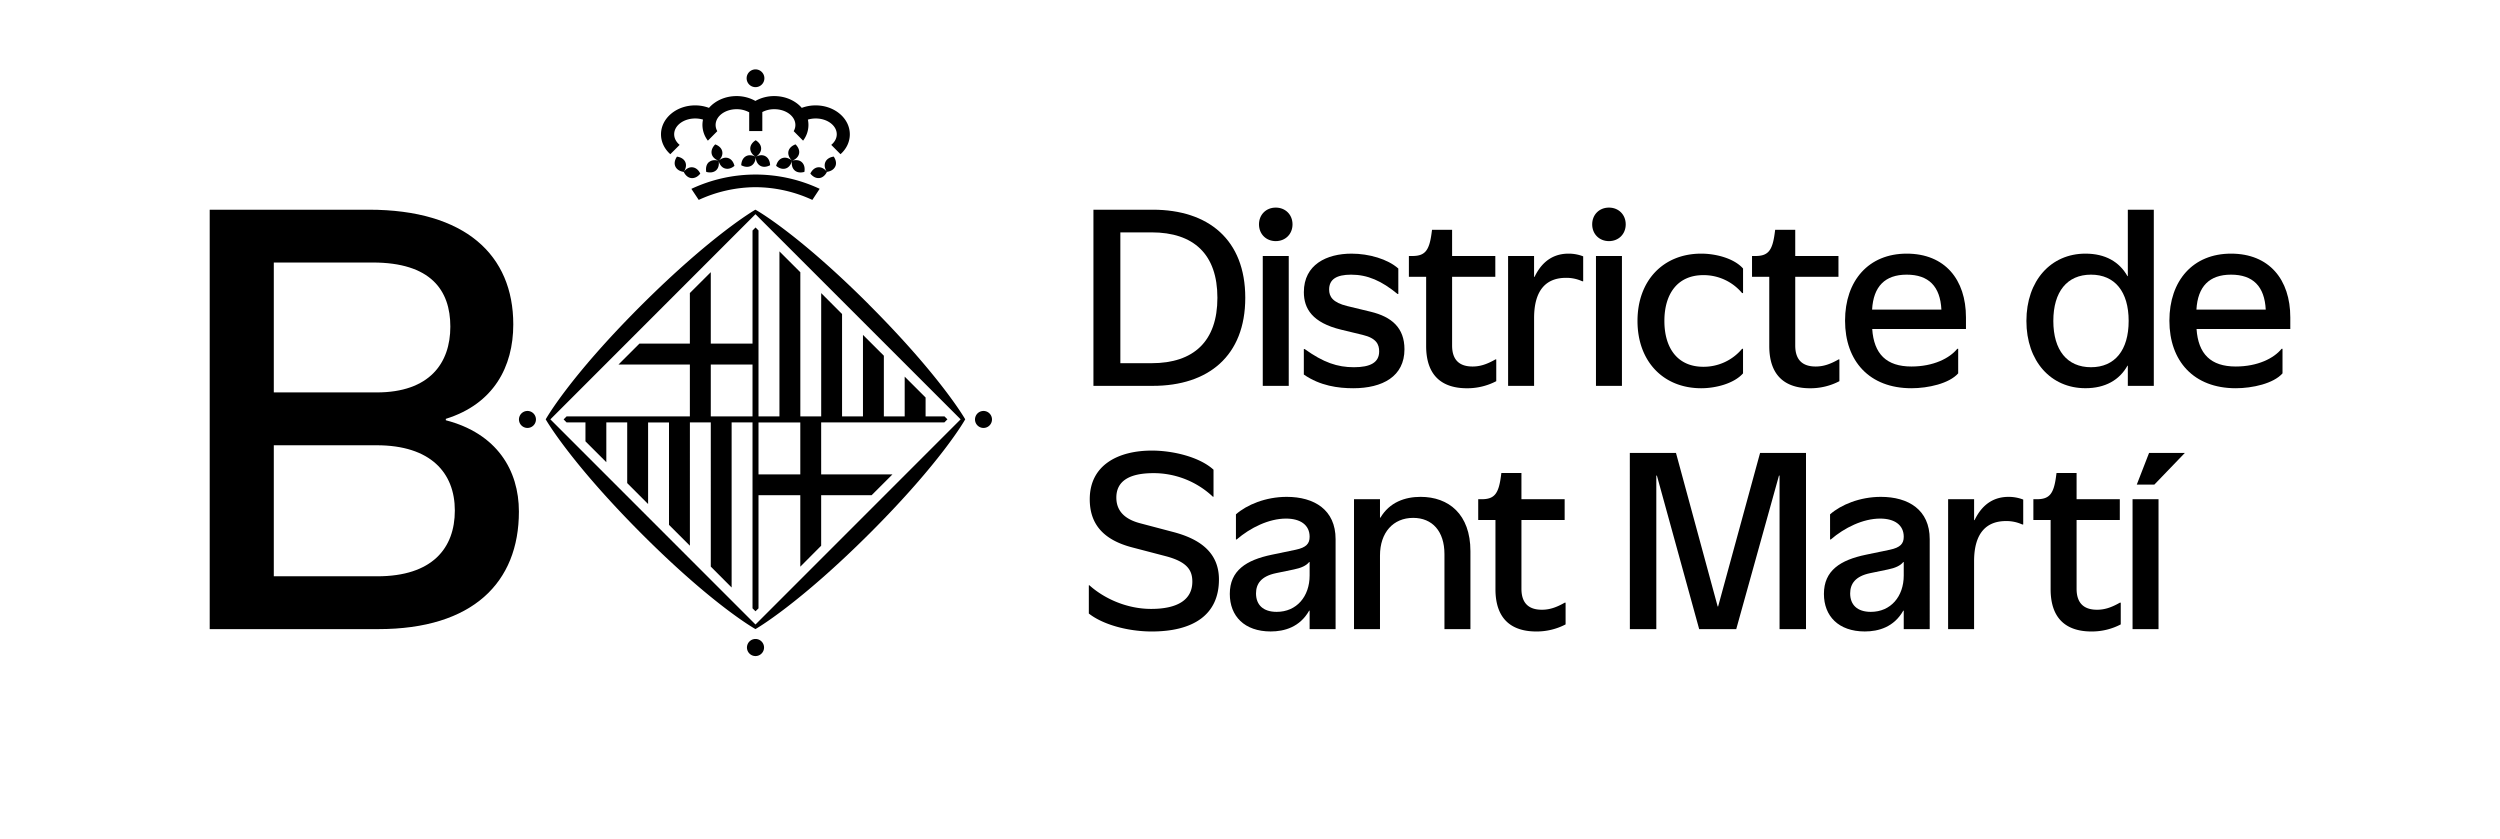 <svg id="Capa_1" data-name="Capa 1" xmlns="http://www.w3.org/2000/svg" viewBox="0 0 3218.85 1080"><path d="M1407.84,270h76.31c71.76,0,119.19,38.61,119.19,113.4s-47.43,113.41-119.19,113.41h-76.31Zm74.79,197.63c54.43,0,84.83-28.28,84.83-84.23s-30.4-84.22-84.83-84.22H1442.5V467.65Z"/><path d="M1621,288.87c0-12.47,9.12-21.59,21.58-21.59s21.59,9.12,21.59,21.59-9.12,21.58-21.59,21.58S1621,301.33,1621,288.87Zm4.86,40.74h33.45V496.83h-33.45Z"/><path d="M1678.73,482.24V449.4h1.07c24.17,17.33,42.11,23.41,63.39,23.41s32.53-6.08,32.53-20.37c0-8.81-3.34-17-21.28-21.28l-27.67-6.69c-37.09-9-48-27.06-48-48.34,0-35.58,29.5-49.56,61.42-49.56,22.5,0,46.52,7,60.2,19.15v32.84h-.91c-20.68-17-38.61-24.93-59.9-24.93-18.85,0-28.27,6.08-28.27,19.15,0,9.12,4.56,16.73,23.41,21.29l30.1,7.29c27.06,6.54,43.48,20.68,43.48,48.35,0,35-28.28,50.16-66,50.16C1723.12,499.87,1699.71,496.83,1678.73,482.24Z"/><path d="M1836.22,445.45V356.36H1814V329.61h4.26c16.11,0,21.89-6.39,24.93-29.19l.61-4.56h25.84v33.75h55.64v26.75h-55.64v88.48c0,20.37,11.25,27.06,26.3,27.06,9.12,0,17.79-2.43,29.49-9.12h1.07v28a80.41,80.41,0,0,1-37.86,9.12C1859,499.87,1836.22,485.89,1836.22,445.45Z"/><path d="M1941.72,329.61h33.45v26.91h.61c11.1-23.11,27.67-29.95,43.78-29.95a51.7,51.7,0,0,1,18.85,3.49v32.08h-1.21a48.87,48.87,0,0,0-21-4.41c-24.18,0-41,14.29-41,51.84v87.26h-33.45Z"/><path d="M2050,288.87c0-12.47,9.12-21.59,21.59-21.59s21.59,9.12,21.59,21.59-9.13,21.58-21.59,21.58S2050,301.33,2050,288.87Zm4.87,40.74h33.44V496.83h-33.44Z"/><path d="M2108.34,413.22c0-52,33.14-86.65,82.09-86.65,18.85,0,42.26,6.08,53.82,19.15v31.62H2243a64.51,64.51,0,0,0-49.86-23.1c-33.45,0-50.17,24.32-50.17,59s16.72,59,50.17,59A64.48,64.48,0,0,0,2243,449.1h1.22v31.62c-11.56,13.07-35,19.15-53.82,19.15C2141.48,499.87,2108.34,465.21,2108.34,413.22Z"/><path d="M2278,445.45V356.36h-22.2V329.61h4.26c16.12,0,21.89-6.39,24.93-29.19l.61-4.56h25.84v33.75h55.65v26.75h-55.65v88.48c0,20.37,11.25,27.06,26.3,27.06,9.13,0,17.79-2.43,29.5-9.12h1.06v28a80.37,80.37,0,0,1-37.85,9.12C2300.79,499.87,2278,485.89,2278,445.45Z"/><path d="M2375.58,412.92c0-51.69,30.41-86.35,79.36-86.35,49.25,0,76.31,33.44,76.31,82.09v14.9h-120.7c2.13,32.23,18.39,48.34,50.47,48.34,28.28,0,49.26-10.64,59-22.8h1.22v31.62c-11.55,13.07-38.61,19.15-60.2,19.15C2406.9,499.87,2375.58,464.91,2375.58,412.92Zm124.05-14.29c-1.52-29.95-16.41-45-44.69-45-27.82,0-42.87,15.05-44.54,45Z"/><path d="M2609.08,413.22c0-52,31.62-86.65,76-86.65,25.39,0,43.63,10.34,54.12,29h.46V270h33.45V496.83h-33.45v-26h-.46c-10.33,18.54-28.73,29-54.12,29C2640.7,499.87,2609.08,465.21,2609.08,413.22Zm131.65,0c0-37.7-17.78-59.59-48.49-59.59s-48.5,21.89-48.5,59.59,17.79,59.59,48.5,59.59S2740.73,450.92,2740.73,413.22Z"/><path d="M2793.18,412.92c0-51.69,30.4-86.35,79.35-86.35,49.26,0,76.32,33.44,76.32,82.09v14.9H2828.14c2.13,32.23,18.4,48.34,50.47,48.34,28.28,0,49.26-10.64,59-22.8h1.21v31.62c-11.55,13.07-38.61,19.15-60.2,19.15C2824.49,499.87,2793.18,464.91,2793.18,412.92Zm124.05-14.29c-1.52-29.95-16.42-45-44.7-45-27.82,0-42.87,15.05-44.54,45Z"/><path d="M1401.91,789.93V753.59h.76c17.48,15.81,46.52,30.41,79.51,30.41,34.51,0,53-12.16,53-35.12,0-14.59-6.53-25.54-34.51-32.84l-43-11.25c-39.52-10.33-54.57-32.23-54.57-62,0-44.39,37.09-62.64,80-62.64,27.21,0,61.42,8.21,79.36,24.63v34.82h-.76a111.3,111.3,0,0,0-76.47-30.41c-31.47,0-47.89,10.34-47.89,31.47,0,14.29,7.45,26.91,30.41,33l43.17,11.4c32.84,8.67,58.53,25.54,58.53,61,0,45.61-33.14,67-86.65,67C1451.47,813,1419.54,803.91,1401.91,789.93Z"/><path d="M1583.42,764.69c0-30.1,21.13-43.63,54.12-50.47l30.71-6.39c13.68-2.88,17.94-7.9,17.94-16.72,0-15.2-11.86-23.41-30.41-23.41-22,0-45.91,11.71-63.54,26.91h-.92V662.23c14-12.32,38.31-22.5,65.37-22.5,35.58,0,62.94,16.72,62.94,54.42V810h-33.44V786.28h-.61c-12,21.13-31.78,26.75-49.56,26.75C1602.27,813,1583.42,793.27,1583.42,764.69ZM1686.19,741V723.65h-.61c-3.5,4.56-10.49,7.75-19.77,9.57l-22.8,4.72c-19.15,3.95-25.84,13.68-25.84,26.14,0,14.6,9.12,23.72,26.6,23.72C1669.46,787.8,1686.19,768,1686.19,741Z"/><path d="M1743.34,642.77h33.45v23.71h.6c11.71-19.76,31.47-26.75,51.69-26.75,36.18,0,64.16,22.35,64.16,69.93V810h-33.45V713.46c0-29.49-15.66-46.67-40.29-46.67-25.69,0-42.71,18.85-42.71,48.49V810h-33.45Z"/><path d="M1925.46,758.61V669.52h-22.2V642.77h4.26c16.12,0,21.89-6.39,24.93-29.19l.61-4.56h25.85v33.75h55.64v26.75h-55.64V758c0,20.37,11.24,27.06,26.3,27.06,9.12,0,17.78-2.43,29.49-9.12h1.06v28a80.37,80.37,0,0,1-37.85,9.12C1948.26,813,1925.46,799.05,1925.46,758.61Z"/><path d="M2098.46,583.18h59.44l53.66,197.63h.61l54-197.63h59.13V810h-34.05V612.36h-.76l-55,197.63h-47.74l-54.42-197.63h-.76V810h-34.05Z"/><path d="M2348.37,764.69c0-30.1,21.13-43.63,54.12-50.47l30.71-6.39c13.68-2.88,17.94-7.9,17.94-16.72,0-15.2-11.86-23.41-30.41-23.41-22,0-45.91,11.71-63.54,26.91h-.91V662.23c14-12.32,38.31-22.5,65.37-22.5,35.57,0,62.93,16.72,62.93,54.42V810h-33.44V786.28h-.61c-12,21.13-31.77,26.75-49.56,26.75C2367.22,813,2348.37,793.27,2348.37,764.69ZM2451.14,741V723.65h-.61c-3.5,4.56-10.49,7.75-19.76,9.57L2408,737.94c-19.15,3.95-25.84,13.68-25.84,26.14,0,14.6,9.12,23.72,26.6,23.72C2434.42,787.8,2451.14,768,2451.14,741Z"/><path d="M2508.29,642.77h33.45v26.91h.61c11.1-23.11,27.67-29.95,43.78-29.95a51.7,51.7,0,0,1,18.85,3.49V675.3h-1.22a48.79,48.79,0,0,0-21-4.41c-24.18,0-41.05,14.29-41.05,51.84V810h-33.45Z"/><path d="M2640.25,758.61V669.52h-22.2V642.77h4.26c16.11,0,21.89-6.39,24.93-29.19l.61-4.56h25.84v33.75h55.64v26.75h-55.64V758c0,20.37,11.25,27.06,26.3,27.06,9.12,0,17.79-2.43,29.49-9.12h1.07v28a80.41,80.41,0,0,1-37.86,9.12C2663.05,813,2640.25,799.05,2640.25,758.61Z"/><path d="M2745.75,642.77h33.44V810h-33.44ZM2767,583.18h46.06l-39.22,40.74h-22.65Z"/><path d="M270,270H474.87c124.5,0,186,58.63,186,147.67,0,54.65-25.33,102.43-86.86,121.61v1.81c65.51,17,94.1,64.06,94.1,117.63,0,91.21-59.36,151.29-181,151.29H270ZM485,505.26c68,0,94.83-37.64,94.83-84.69S554.49,338,479.93,338H352.53V505.26ZM485.72,742c70.94,0,99.9-36.2,99.9-84.7s-31.13-84-100.62-84H352.53V742Z"/><g id="Rodo"><path d="M1007.33,203.55c-4,1.3-6.84,5.09-8,10,3.87,3.23,8.3,4.67,12.42,3.32,4-1.24,6.76-5.06,8-9.9h0c-.85,4.86.19,9.48,3.33,12.35s7.79,3.37,12.6,2c.91-5-.14-9.59-3.3-12.49s-7.74-3.29-12.57-1.88c4.81-1.8,8.11-5,9-9.08s-.89-8.41-4.54-12c-4.75,1.72-8.2,4.9-9.11,9s1,8.44,4.57,12c-3.81-3.29-8.31-4.67-12.33-3.35m68.11,10.75c1.75-3.91.8-8.47-2.06-12.66-5,.73-9,3.1-10.73,7s-.85,8.41,2,12.66c5-.68,9-3.12,10.74-7m-10.74,7c-3.06-4-7.22-6.33-11.44-5.88s-7.68,3.52-9.92,8.07c3.12,4,7.17,6.16,11.37,5.8s7.79-3.46,10-8m-92,582.81L708.63,539.93,972.69,275.77,1236.85,539.9Zm145.56-412.48C1026.5,299.9,973.19,270.23,973,270.18l-.35-.17-.41.17c0,.05-54.89,31.33-147.84,124.18-91.75,91.82-121.53,145.15-121.53,145.15l-.24.42.24.39s31.37,55,124.26,147.93C918.92,780,972.25,809.71,972.25,809.71l.44.28.46-.28s54.94-31.33,147.8-124.19c91.76-91.85,121.57-145.14,121.6-145.26l.21-.36-.21-.37c0-.08-31.38-54.95-124.3-147.9M679.14,529.13A10.93,10.93,0,1,0,690.05,540a10.93,10.93,0,0,0-10.91-10.88M972.74,822.7a11,11,0,1,0,11,11,11,11,0,0,0-11-11m293.55-293.57A10.93,10.93,0,1,0,1277.22,540a10.93,10.93,0,0,0-10.93-10.88M875.08,186.54c-4.39-3.63-7.05-8.44-7.05-13.64,0-11.25,12.1-20.36,27.07-20.36A35.19,35.19,0,0,1,905.16,154a32.1,32.1,0,0,0-.74,6.95,33.4,33.4,0,0,0,7,20.16l12.13-12.23a16,16,0,0,1-2.17-7.93c0-11.28,12.1-20.34,27-20.34a33.4,33.4,0,0,1,16.24,4v24.16h16.9V144.27a32.79,32.79,0,0,1,15.57-3.66c14.89,0,27,9.06,27,20.34a15.52,15.52,0,0,1-2.19,7.93L1034,181.11a33.34,33.34,0,0,0,6.9-20.16,34.07,34.07,0,0,0-.71-6.95,35.09,35.09,0,0,1,10.09-1.46c14.94,0,27.08,9.11,27.08,20.36,0,5.2-2.67,10-7.1,13.64l11.92,12c7.5-6.66,12-15.69,12-25.59,0-20.59-19.66-37.26-44-37.26a51,51,0,0,0-17.88,3.2c-7.9-9.16-20.87-15.18-35.38-15.18a49.37,49.37,0,0,0-24.32,6.24,49.44,49.44,0,0,0-24.33-6.24c-14.51,0-27.37,6-35.42,15.18a50.57,50.57,0,0,0-17.84-3.2c-24.26,0-43.94,16.67-43.94,37.26,0,9.9,4.54,18.93,12,25.59Zm15.16,42.75c4.21.36,8.32-1.78,11.41-5.8-2.18-4.55-5.72-7.62-10-8.07s-8.26,1.86-11.32,5.88c2.16,4.53,5.69,7.59,9.88,8m70-28c-3.71,2.19-5.63,6.41-5.84,11.44,4.45,2.39,9.12,2.79,12.83.68S972.9,207,973,202h0c.15,5,2.15,9.28,5.79,11.39s8.33,1.71,12.76-.68c-.18-5-2.12-9.25-5.85-11.44s-8.25-1.75-12.7.7c4.27-2.67,7-6.47,7-10.71s-2.71-8-7-10.69c-4.31,2.67-7,6.47-7,10.69s2.69,8,7,10.71c-4.49-2.45-9.11-2.81-12.74-.7m12.57-89.07a11.43,11.43,0,1,0-11.51-11.42,11.41,11.41,0,0,0,11.51,11.42m-90.47,96.46c-1.75-3.9-5.75-6.27-10.73-7-2.87,4.19-3.85,8.75-2.08,12.66s5.79,6.32,10.8,7c2.75-4.25,3.75-8.8,2-12.66m30.23.17c-3.16,2.9-4.11,7.46-3.26,12.49,4.8,1.35,9.5.79,12.65-2s4.19-7.49,3.24-12.35c1.28,4.84,4,8.66,8.14,9.9s8.49-.09,12.27-3.32c-1.15-4.87-3.92-8.66-8-10s-8.41.06-12.2,3.27c3.57-3.46,5.37-7.77,4.48-11.9s-4.27-7.31-9-9c-3.63,3.55-5.4,7.85-4.6,12s4.36,7.28,9,9.08c-4.79-1.44-9.4-.9-12.63,1.88M972.69,241a176.14,176.14,0,0,1,73.24,16.39l9.41-14.28a194.56,194.56,0,0,0-165.16.05l9.46,14.23A176.37,176.37,0,0,1,972.69,241m3.92,302.93h53.81V610.8H976.61Zm-7.71-7.76H915.16V469.31H968.9Zm0-93.73H915.16v-92l-26.93,26.85V442.4H823.31l-26.95,26.91h91.87v66.82H729.51L725.68,540l3.82,3.88h24.3v24.36l26.86,26.85V543.89h26.89V622l26.9,26.94v-105h26.92V675.76l26.9,26.86V543.89h26.89V729.5L942,756.42V543.89H968.9V783.25l3.84,3.79,3.87-3.79V637.63h53.81v92l26.86-27v-65h64.94l26.86-26.83h-91.8V543.89H1215.9l3.95-4-3.78-3.77h-24.33V511.8l-26.92-26.88v51.21H1138V458l-26.9-26.85v105h-26.92V404.29l-26.86-26.91V536.13h-26.86V350.53l-26.9-26.86V536.13H976.61V296.75l-3.77-3.88-3.94,3.94Z"/></g></svg>
